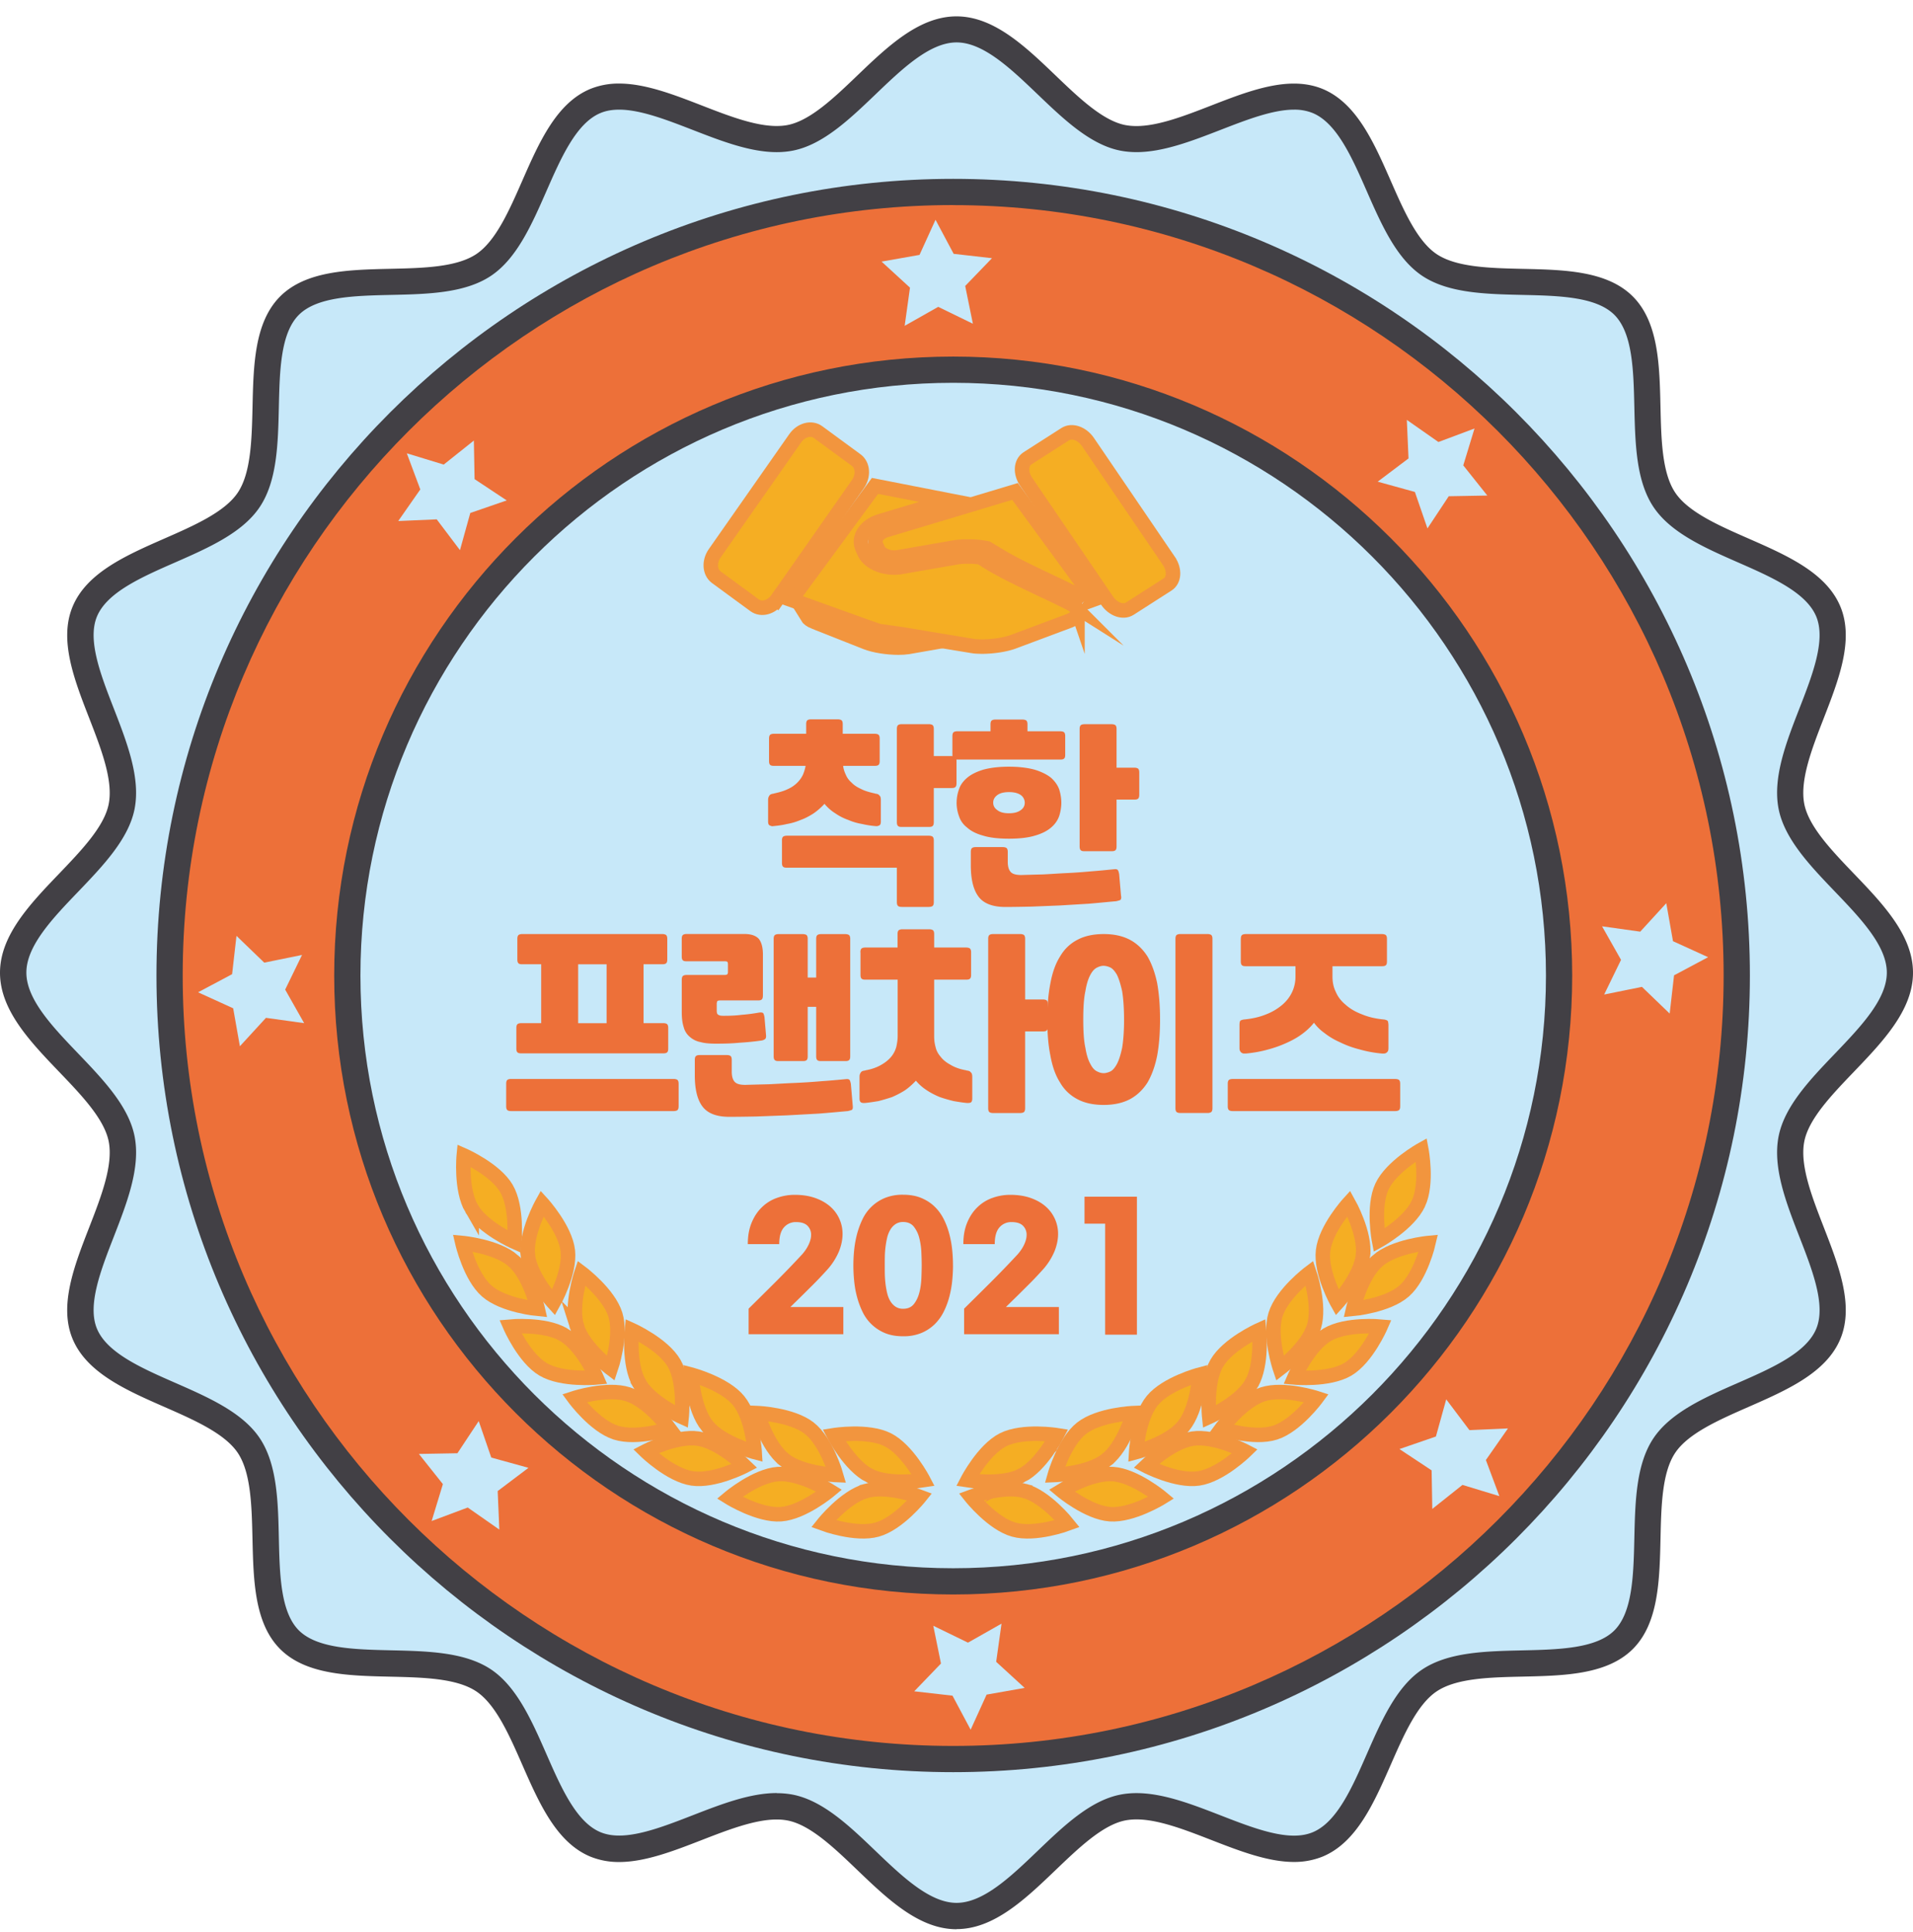 <svg xmlns="http://www.w3.org/2000/svg" width="99" height="100" fill="none"><g clip-path="url(#a)"><path fill="#C7E8F9" d="M98.32 50.348c0 3.101-5.032 5.667-5.612 8.598-.597 3.02 3.059 7.311 1.908 10.09-1.172 2.827-6.804 3.27-8.487 5.783-1.695 2.533.037 7.903-2.11 10.05s-7.516.414-10.048 2.11c-2.513 1.68-2.958 7.313-5.785 8.486-2.779 1.151-7.07-2.504-10.09-1.907-2.93.58-5.496 5.612-8.598 5.612-3.101 0-5.667-5.03-8.597-5.612-3.022-.597-7.312 3.058-10.09 1.907-2.828-1.174-3.27-6.805-5.784-8.487-2.533-1.695-7.903.038-10.05-2.107-2.147-2.147-.414-7.519-2.108-10.05-1.683-2.513-7.314-2.956-8.486-5.784-1.152-2.778 2.504-7.07 1.907-10.09-.58-2.93-5.613-5.496-5.613-8.598 0-3.101 5.033-5.667 5.613-8.597.597-3.02-3.059-7.312-1.907-10.09 1.172-2.828 6.803-3.27 8.486-5.785 1.696-2.532-.037-7.902 2.108-10.049 2.147-2.145 7.517-.414 10.05-2.107 2.513-1.682 2.956-7.314 5.784-8.485 2.778-1.153 7.07 2.502 10.09 1.905 2.93-.58 5.496-5.61 8.597-5.61 3.102 0 5.67 5.03 8.598 5.61 3.021.597 7.312-3.058 10.09-1.905 2.827 1.171 3.27 6.803 5.783 8.485 2.532 1.695 7.904-.038 10.049 2.107 2.147 2.147.414 7.518 2.11 10.05 1.68 2.513 7.312 2.958 8.484 5.784 1.151 2.778-2.504 7.07-1.907 10.09.58 2.93 5.612 5.496 5.612 8.597"/><path fill="#424045" d="M49.5 99.847c-1.935 0-3.562-1.558-5.134-3.065-1.196-1.146-2.43-2.33-3.596-2.561a3 3 0 0 0-.581-.053c-1.134 0-2.523.539-3.865 1.06-1.44.56-2.93 1.14-4.285 1.14a3.9 3.9 0 0 1-1.486-.279c-1.759-.729-2.657-2.778-3.526-4.757-.672-1.533-1.367-3.117-2.376-3.793-1.025-.686-2.766-.724-4.451-.763-2.149-.048-4.37-.097-5.702-1.43-1.333-1.333-1.382-3.555-1.432-5.703-.038-1.685-.077-3.427-.761-4.45-.676-1.007-2.26-1.704-3.793-2.376-1.98-.869-4.027-1.767-4.757-3.526-.713-1.72.087-3.78.862-5.771.614-1.581 1.25-3.217 1.008-4.446-.231-1.165-1.415-2.402-2.56-3.596C1.559 53.906 0 52.278 0 50.344s1.558-3.562 3.066-5.134c1.144-1.196 2.33-2.43 2.559-3.596.243-1.228-.394-2.863-1.008-4.446-.775-1.99-1.575-4.05-.86-5.771.728-1.759 2.776-2.657 4.755-3.526 1.533-.672 3.119-1.369 3.795-2.378.684-1.023.723-2.764.762-4.448.048-2.148.098-4.37 1.429-5.703 1.333-1.331 3.555-1.382 5.703-1.43 1.684-.038 3.425-.077 4.45-.763 1.01-.676 1.704-2.26 2.376-3.793.869-1.979 1.767-4.027 3.526-4.755a3.9 3.9 0 0 1 1.486-.277c1.357 0 2.845.578 4.285 1.137 1.342.522 2.73 1.06 3.865 1.06.205 0 .402-.016.581-.052 1.165-.231 2.402-1.415 3.596-2.56C45.938 2.403 47.566.847 49.5.847s3.562 1.558 5.134 3.065c1.196 1.145 2.43 2.33 3.596 2.56q.272.052.581.052c1.136 0 2.523-.538 3.865-1.06 1.44-.56 2.928-1.138 4.285-1.138.542 0 1.042.094 1.486.277 1.759.73 2.657 2.777 3.526 4.756.672 1.533 1.367 3.117 2.376 3.793 1.025.685 2.765.725 4.45.763 2.148.047 4.369.097 5.701 1.428 1.333 1.333 1.383 3.555 1.432 5.703.038 1.685.077 3.427.763 4.45.676 1.01 2.26 1.704 3.793 2.376 1.979.869 4.027 1.765 4.755 3.524.714 1.72-.087 3.78-.86 5.772-.614 1.58-1.25 3.216-1.008 4.446.231 1.165 1.415 2.401 2.56 3.596C97.442 46.78 99 48.407 99 50.342s-1.558 3.562-3.065 5.134c-1.145 1.196-2.33 2.43-2.56 3.596-.243 1.23.394 2.865 1.008 4.446.773 1.991 1.574 4.05.86 5.772-.728 1.76-2.776 2.656-4.757 3.525-1.533.673-3.117 1.367-3.793 2.377-.684 1.023-.723 2.764-.76 4.449-.049 2.149-.1 4.37-1.43 5.702-1.334 1.332-3.556 1.382-5.704 1.43-1.684.037-3.425.077-4.448.763-1.01.675-1.704 2.26-2.376 3.792-.87 1.98-1.767 4.027-3.526 4.758a3.9 3.9 0 0 1-1.485.279c-1.356 0-2.845-.58-4.285-1.14-1.343-.522-2.73-1.062-3.864-1.062q-.311.001-.582.053c-1.165.23-2.4 1.415-3.596 2.56-1.572 1.506-3.199 3.065-5.134 3.065m-9.31-7.036q.442 0 .844.078c1.555.308 2.936 1.632 4.272 2.912 1.379 1.32 2.805 2.687 4.194 2.687 1.39 0 2.816-1.367 4.195-2.689 1.336-1.28 2.716-2.604 4.271-2.911q.402-.08.846-.08c1.389 0 2.898.588 4.357 1.154 1.324.515 2.692 1.047 3.794 1.047.368 0 .683-.058.967-.175 1.255-.52 2.042-2.314 2.802-4.049.75-1.71 1.525-3.48 2.865-4.374 1.351-.905 3.295-.948 5.173-.99 1.882-.043 3.827-.088 4.773-1.034.946-.948.99-2.892 1.033-4.772.043-1.879.086-3.822.99-5.175.897-1.338 2.666-2.115 4.376-2.864 1.735-.761 3.528-1.546 4.048-2.802.505-1.218-.195-3.018-.873-4.76-.686-1.763-1.394-3.585-1.074-5.203.308-1.555 1.632-2.937 2.912-4.273 1.32-1.38 2.687-2.804 2.687-4.195 0-1.39-1.367-2.816-2.687-4.194-1.28-1.336-2.604-2.719-2.912-4.272-.32-1.617.388-3.438 1.074-5.2.678-1.742 1.377-3.543.873-4.761-.52-1.254-2.313-2.041-4.046-2.802-1.71-.751-3.48-1.526-4.376-2.866-.905-1.353-.947-3.294-.992-5.173-.043-1.881-.085-3.826-1.033-4.774-.948-.946-2.891-.99-4.773-1.032-1.878-.043-3.822-.085-5.175-.99-1.338-.897-2.114-2.665-2.865-4.376-.761-1.735-1.547-3.528-2.802-4.048a2.5 2.5 0 0 0-.967-.174c-1.101 0-2.47.532-3.792 1.045-1.46.566-2.967 1.153-4.356 1.153q-.443 0-.845-.079c-1.553-.307-2.935-1.632-4.271-2.911-1.38-1.32-2.806-2.688-4.195-2.688s-2.816 1.367-4.194 2.688c-1.337 1.28-2.719 2.604-4.272 2.911-.265.053-.55.08-.845.08-1.39 0-2.898-.588-4.355-1.154-1.325-.513-2.691-1.045-3.795-1.045-.367 0-.684.056-.966.174-1.254.52-2.041 2.313-2.802 4.048-.751 1.71-1.526 3.48-2.864 4.376-1.351.905-3.295.95-5.175.99-1.88.043-3.825.086-4.772 1.034-.947.947-.991 2.892-1.034 4.772-.042 1.879-.085 3.822-.99 5.173-.895 1.338-2.664 2.115-4.376 2.866-1.735.761-3.528 1.546-4.048 2.802-.504 1.218.195 3.02.873 4.76.684 1.763 1.392 3.584 1.074 5.201-.308 1.553-1.632 2.936-2.911 4.272-1.323 1.378-2.688 2.805-2.688 4.194 0 1.39 1.367 2.816 2.688 4.195 1.28 1.336 2.603 2.718 2.911 4.273.32 1.617-.39 3.438-1.074 5.2-.678 1.742-1.377 3.543-.873 4.76.52 1.255 2.315 2.042 4.048 2.802 1.71.75 3.48 1.526 4.376 2.863.905 1.352.95 3.295.99 5.173.043 1.882.086 3.827 1.034 4.775.947.946 2.892.99 4.772 1.033 1.879.043 3.822.086 5.175.99 1.338.897 2.114 2.666 2.864 4.376.76 1.733 1.546 3.528 2.802 4.048.282.116.599.174.966.174 1.102 0 2.47-.532 3.795-1.047 1.457-.566 2.966-1.153 4.355-1.153"/><path fill="#ED7039" d="M8.776 50.488c0-22.398 18.153-40.551 40.553-40.551S89.88 28.092 89.88 50.488 71.725 91.041 49.33 91.041 8.776 72.886 8.776 50.488"/><path fill="#424045" d="M49.329 91.718c-22.735 0-41.232-18.496-41.232-41.23 0-22.735 18.497-41.231 41.232-41.231s41.23 18.496 41.23 41.23c0 22.735-18.495 41.231-41.23 41.231m0-81.105c-21.987 0-39.874 17.887-39.874 39.873S27.342 90.36 49.329 90.36 89.2 72.473 89.2 50.486s-17.886-39.87-39.872-39.87"/><path fill="#C7E8F9" d="M17.974 50.488c0-17.317 14.038-31.355 31.355-31.355S80.684 33.17 80.684 50.488 66.646 81.843 49.329 81.843 17.974 67.805 17.974 50.488"/><path fill="#424045" d="M49.329 82.522c-17.664 0-32.034-14.37-32.034-32.034s14.37-32.034 32.034-32.034 32.034 14.37 32.034 32.034-14.37 32.034-32.034 32.034m0-62.71c-16.915 0-30.676 13.761-30.676 30.676s13.76 30.676 30.676 30.676 30.676-13.76 30.676-30.676-13.76-30.676-30.676-30.676"/><path fill="#F5AE23" d="M24.41 62.558c.58.99 2.206 1.71 2.206 1.71s.171-1.771-.409-2.762c-.58-.99-2.206-1.707-2.206-1.707s-.171 1.769.409 2.76"/><path stroke="#F2953E" stroke-miterlimit="10" stroke-width=".75" d="M24.41 62.558c.58.99 2.206 1.71 2.206 1.71s.171-1.771-.409-2.762c-.58-.99-2.206-1.707-2.206-1.707s-.171 1.769.409 2.76Z"/><path fill="#F5AE23" d="M26.563 65.253c.866.756 1.265 2.487 1.265 2.487s-1.77-.164-2.635-.922c-.864-.754-1.264-2.487-1.264-2.487s1.77.164 2.634.92"/><path stroke="#F2953E" stroke-miterlimit="10" stroke-width=".75" d="M26.563 65.253c.866.756 1.265 2.487 1.265 2.487s-1.77-.164-2.635-.922c-.864-.754-1.264-2.487-1.264-2.487s1.77.164 2.634.92z"/><path fill="#F5AE23" d="M27.316 64.97c.132 1.139 1.33 2.452 1.33 2.452s.87-1.548.74-2.69c-.132-1.14-1.33-2.454-1.33-2.454s-.868 1.55-.738 2.691"/><path stroke="#F2953E" stroke-miterlimit="10" stroke-width=".75" d="M27.316 64.97c.132 1.139 1.33 2.452 1.33 2.452s.87-1.548.74-2.69c-.132-1.14-1.33-2.454-1.33-2.454s-.868 1.55-.738 2.691z"/><path fill="#F5AE23" d="M29.167 69.076c.989.585 1.699 2.214 1.699 2.214s-1.77.164-2.76-.42c-.987-.584-1.697-2.214-1.697-2.214s1.77-.163 2.758.42"/><path stroke="#F2953E" stroke-miterlimit="10" stroke-width=".75" d="M29.167 69.076c.989.585 1.699 2.214 1.699 2.214s-1.77.164-2.76-.42c-.987-.584-1.697-2.214-1.697-2.214s1.77-.163 2.758.42Z"/><path fill="#F5AE23" d="M29.856 68.659c.34 1.096 1.757 2.167 1.757 2.167s.573-1.681.235-2.78c-.337-1.096-1.757-2.165-1.757-2.165s-.572 1.681-.233 2.78"/><path stroke="#F2953E" stroke-miterlimit="10" stroke-width=".75" d="M29.856 68.659c.34 1.096 1.757 2.167 1.757 2.167s.573-1.681.235-2.78c-.337-1.096-1.757-2.165-1.757-2.165s-.572 1.681-.233 2.78z"/><path fill="#F5AE23" d="M32.503 72.162c1.095.354 2.147 1.784 2.147 1.784s-1.69.55-2.784.198c-1.091-.35-2.145-1.784-2.145-1.784s1.69-.55 2.782-.198"/><path stroke="#F2953E" stroke-miterlimit="10" stroke-width=".75" d="M32.503 72.162c1.095.354 2.147 1.784 2.147 1.784s-1.69.55-2.784.198c-1.091-.35-2.145-1.784-2.145-1.784s1.69-.55 2.782-.198Z"/><path fill="#F5AE23" d="M33.084 71.6c.572.996 2.194 1.727 2.194 1.727s.184-1.767-.387-2.765c-.573-.994-2.191-1.724-2.191-1.724s-.187 1.767.386 2.76"/><path stroke="#F2953E" stroke-miterlimit="10" stroke-width=".75" d="M33.084 71.6c.572.996 2.194 1.727 2.194 1.727s.184-1.767-.387-2.765c-.573-.994-2.191-1.724-2.191-1.724s-.187 1.767.386 2.76z"/><path fill="#F5AE23" d="M36.13 74.456c1.135.17 2.41 1.41 2.41 1.41s-1.578.82-2.713.65c-1.136-.168-2.409-1.408-2.409-1.408s1.579-.82 2.713-.652"/><path stroke="#F2953E" stroke-miterlimit="10" stroke-width=".75" d="M36.13 74.456c1.135.17 2.41 1.41 2.41 1.41s-1.578.82-2.713.65c-1.136-.168-2.409-1.408-2.409-1.408s1.579-.82 2.713-.652z"/><path fill="#F5AE23" d="M36.61 73.808c.727.888 2.445 1.343 2.445 1.343s-.105-1.772-.834-2.662c-.725-.888-2.444-1.343-2.444-1.343s.106 1.775.833 2.662"/><path stroke="#F2953E" stroke-miterlimit="10" stroke-width=".75" d="M36.61 73.808c.727.888 2.445 1.343 2.445 1.343s-.105-1.772-.834-2.662c-.725-.888-2.444-1.343-2.444-1.343s.106 1.775.833 2.662Z"/><path fill="#F5AE23" d="M40.262 76.29c1.146-.08 2.657.855 2.657.855s-1.365 1.141-2.508 1.222c-1.146.082-2.655-.854-2.655-.854s1.364-1.142 2.508-1.223"/><path stroke="#F2953E" stroke-miterlimit="10" stroke-width=".75" d="M40.262 76.29c1.146-.08 2.657.855 2.657.855s-1.365 1.141-2.508 1.222c-1.146.082-2.655-.854-2.655-.854s1.364-1.142 2.508-1.223z"/><path fill="#F5AE23" d="M40.593 75.554c.901.71 2.677.784 2.677.784s-.486-1.71-1.388-2.42c-.903-.71-2.677-.784-2.677-.784s.486 1.709 1.388 2.419"/><path stroke="#F2953E" stroke-miterlimit="10" stroke-width=".75" d="M40.593 75.554c.901.71 2.677.784 2.677.784s-.486-1.71-1.388-2.42c-.903-.71-2.677-.784-2.677-.784s.486 1.709 1.388 2.419z"/><path fill="#F5AE23" d="M44.828 77.16c1.105-.309 2.773.309 2.773.309s-1.108 1.39-2.217 1.697c-1.103.31-2.771-.306-2.771-.306s1.11-1.391 2.215-1.699"/><path stroke="#F2953E" stroke-miterlimit="10" stroke-width=".75" d="M44.828 77.16c1.105-.309 2.773.309 2.773.309s-1.108 1.39-2.217 1.697c-1.103.31-2.771-.306-2.771-.306s1.11-1.391 2.215-1.699z"/><path fill="#F5AE23" d="M45.004 76.374c1.025.515 2.779.234 2.779.234s-.818-1.577-1.843-2.095c-1.026-.515-2.78-.235-2.78-.235s.818 1.578 1.844 2.096"/><path stroke="#F2953E" stroke-miterlimit="10" stroke-width=".75" d="M45.004 76.374c1.025.515 2.779.234 2.779.234s-.818-1.577-1.843-2.095c-1.026-.515-2.78-.235-2.78-.235s.818 1.578 1.844 2.096Z"/><path fill="#F5AE23" d="M73.403 62.29c-.484 1.04-2.037 1.905-2.037 1.905s-.335-1.746.152-2.786c.486-1.038 2.04-1.904 2.04-1.904s.333 1.746-.155 2.785"/><path stroke="#F2953E" stroke-miterlimit="10" stroke-width=".75" d="M73.403 62.29c-.484 1.04-2.037 1.905-2.037 1.905s-.335-1.746.152-2.786c.486-1.038 2.04-1.904 2.04-1.904s.333 1.746-.155 2.785Z"/><path fill="#F5AE23" d="M71.292 65.253c-.865.756-1.264 2.487-1.264 2.487s1.769-.164 2.634-.922c.864-.754 1.263-2.487 1.263-2.487s-1.77.164-2.633.92"/><path stroke="#F2953E" stroke-miterlimit="10" stroke-width=".75" d="M71.292 65.253c-.865.756-1.264 2.487-1.264 2.487s1.769-.164 2.634-.922c.864-.754 1.263-2.487 1.263-2.487s-1.77.164-2.633.92z"/><path fill="#F5AE23" d="M70.538 64.97c-.132 1.139-1.33 2.452-1.33 2.452s-.872-1.548-.738-2.69c.13-1.14 1.327-2.454 1.327-2.454s.87 1.55.74 2.691"/><path stroke="#F2953E" stroke-miterlimit="10" stroke-width=".75" d="M70.538 64.97c-.132 1.139-1.33 2.452-1.33 2.452s-.872-1.548-.738-2.69c.13-1.14 1.327-2.454 1.327-2.454s.87 1.55.74 2.691Z"/><path fill="#F5AE23" d="M68.687 69.076c-.989.585-1.7 2.214-1.7 2.214s1.77.164 2.76-.42c.988-.584 1.698-2.214 1.698-2.214s-1.771-.163-2.758.42"/><path stroke="#F2953E" stroke-miterlimit="10" stroke-width=".75" d="M68.687 69.076c-.989.585-1.7 2.214-1.7 2.214s1.77.164 2.76-.42c.988-.584 1.698-2.214 1.698-2.214s-1.771-.163-2.758.42Z"/><path fill="#F5AE23" d="M68 68.659c-.34 1.096-1.76 2.167-1.76 2.167s-.57-1.681-.232-2.78c.337-1.096 1.757-2.165 1.757-2.165s.573 1.681.234 2.78"/><path stroke="#F2953E" stroke-miterlimit="10" stroke-width=".75" d="M68 68.659c-.34 1.096-1.76 2.167-1.76 2.167s-.57-1.681-.232-2.78c.337-1.096 1.757-2.165 1.757-2.165s.573 1.681.234 2.78z"/><path fill="#F5AE23" d="M65.351 72.162c-1.095.354-2.148 1.784-2.148 1.784s1.69.55 2.784.198c1.092-.35 2.146-1.784 2.146-1.784s-1.69-.55-2.782-.198"/><path stroke="#F2953E" stroke-miterlimit="10" stroke-width=".75" d="M65.351 72.162c-1.095.354-2.148 1.784-2.148 1.784s1.69.55 2.784.198c1.092-.35 2.146-1.784 2.146-1.784s-1.69-.55-2.782-.198Z"/><path fill="#F5AE23" d="M64.771 71.6c-.571.996-2.193 1.727-2.193 1.727s-.186-1.767.387-2.765c.571-.994 2.193-1.724 2.193-1.724s.184 1.767-.387 2.76"/><path stroke="#F2953E" stroke-miterlimit="10" stroke-width=".75" d="M64.771 71.6c-.571.996-2.193 1.727-2.193 1.727s-.186-1.767.387-2.765c.571-.994 2.193-1.724 2.193-1.724s.184 1.767-.387 2.76z"/><path fill="#F5AE23" d="M61.723 74.456c-1.134.17-2.409 1.41-2.409 1.41s1.577.82 2.713.65c1.136-.168 2.409-1.408 2.409-1.408s-1.58-.82-2.713-.652"/><path stroke="#F2953E" stroke-miterlimit="10" stroke-width=".75" d="M61.723 74.456c-1.134.17-2.409 1.41-2.409 1.41s1.577.82 2.713.65c1.136-.168 2.409-1.408 2.409-1.408s-1.58-.82-2.713-.652Z"/><path fill="#F5AE23" d="M61.244 73.808c-.727.888-2.445 1.343-2.445 1.343s.105-1.772.833-2.662c.727-.888 2.445-1.343 2.445-1.343s-.106 1.775-.833 2.662"/><path stroke="#F2953E" stroke-miterlimit="10" stroke-width=".75" d="M61.244 73.808c-.727.888-2.445 1.343-2.445 1.343s.105-1.772.833-2.662c.727-.888 2.445-1.343 2.445-1.343s-.106 1.775-.833 2.662Z"/><path fill="#F5AE23" d="M57.592 76.29c-1.145-.08-2.655.855-2.655.855s1.363 1.141 2.51 1.222c1.143.082 2.656-.854 2.656-.854s-1.365-1.142-2.51-1.223"/><path stroke="#F2953E" stroke-miterlimit="10" stroke-width=".75" d="M57.592 76.29c-1.145-.08-2.655.855-2.655.855s1.363 1.141 2.51 1.222c1.143.082 2.656-.854 2.656-.854s-1.365-1.142-2.51-1.223z"/><path fill="#F5AE23" d="M57.261 75.554c-.9.71-2.675.784-2.675.784s.484-1.71 1.387-2.42c.902-.71 2.677-.784 2.677-.784s-.485 1.709-1.389 2.419"/><path stroke="#F2953E" stroke-miterlimit="10" stroke-width=".75" d="M57.261 75.554c-.9.71-2.675.784-2.675.784s.484-1.71 1.387-2.42c.902-.71 2.677-.784 2.677-.784s-.485 1.709-1.389 2.419z"/><path fill="#F5AE23" d="M53.027 77.16c-1.105-.309-2.774.309-2.774.309s1.108 1.39 2.215 1.697c1.105.31 2.773-.306 2.773-.306s-1.11-1.391-2.214-1.699"/><path stroke="#F2953E" stroke-miterlimit="10" stroke-width=".75" d="M53.027 77.16c-1.105-.309-2.774.309-2.774.309s1.108 1.39 2.215 1.697c1.105.31 2.773-.306 2.773-.306s-1.11-1.391-2.214-1.699z"/><path fill="#F5AE23" d="M52.851 76.374c-1.026.515-2.78.234-2.78.234s.818-1.577 1.843-2.095c1.024-.515 2.781-.235 2.781-.235s-.817 1.578-1.844 2.096"/><path stroke="#F2953E" stroke-miterlimit="10" stroke-width=".75" d="M52.851 76.374c-1.026.515-2.78.234-2.78.234s.818-1.577 1.843-2.095c1.024-.515 2.781-.235 2.781-.235s-.817 1.578-1.844 2.096Z"/><path fill="#C7E8F9" d="m48.414 11.375.939 1.762 1.983.226L49.95 14.8l.398 1.955-1.794-.874-1.736.982.275-1.976-1.471-1.348 1.964-.347zM50.232 89.52l-.939-1.761-1.98-.226 1.383-1.437-.397-1.955 1.795.874 1.736-.984-.277 1.976 1.473 1.35-1.968.347zM10.25 51.356l1.762-.938.226-1.983 1.437 1.386 1.955-.398-.872 1.794.982 1.736-1.976-.275-1.35 1.471-.347-1.965zM88.396 49.539l-1.762.939-.226 1.98-1.436-1.383-1.955.397.873-1.795-.982-1.736 1.976.277 1.348-1.473.347 1.966zM22.338 78.72l.582-1.91-1.242-1.562 1.994-.036 1.102-1.664.65 1.887 1.925.532-1.593 1.202.085 1.995-1.635-1.143zM76.308 22.176l-.582 1.91 1.244 1.561-1.996.036-1.102 1.665-.65-1.887-1.925-.532 1.595-1.203-.087-1.995 1.635 1.145zM77.594 77.432l-1.909-.581-1.562 1.242-.035-1.995-1.665-1.102 1.887-.65.534-1.924 1.2 1.593 1.995-.088-1.143 1.636zM21.053 23.461l1.91.583 1.56-1.243.037 1.996 1.663 1.102-1.885.65-.534 1.924-1.203-1.594-1.992.087 1.142-1.635z"/><path fill="#5E605F" d="m55.337 37.535.006-.004z"/><path fill="#F5AE23" d="m41.246 31.143.667.24 2.647.951c.523.186.934.332.944.332l.003-.005.437.061.608.086q.054.01.112.015l2.114.354 1.574.259h-.003l.02.003.07.009.033.003q.048.005.097.007h.01q.12.006.242.007c.578 0 1.248-.103 1.678-.274l2.833-1.059q.001 0 .005-.002.102-.041.181-.089s.077-.05.077-.053c.152-.116.209-.255.171-.391q-.003-.007-.005-.017a.2.2 0 0 0-.019-.04l-.008-.02q-.013-.022-.028-.04c-.003-.006-.007-.015-.012-.018q-.02-.024-.04-.043l-.013-.014c-.017-.017-.032-.029-.051-.044l-.015-.014q-.028-.02-.057-.041l-.022-.014a1 1 0 0 0-.07-.04l-.02-.011-.01-.005c-.892-.455-2.011-.953-3.008-1.458a22 22 0 0 1-1.029-.552q-.31-.185-.603-.378l-.012-.002a4 4 0 0 0-.635-.044c-.243 0-.457.015-.607.042l-2.849.496a2 2 0 0 1-.383.033c-.705 0-1.338-.325-1.543-.785l-.097-.214c-.25-.56.157-1.175.923-1.403l3.564-1.073-3.835-.75-4.334 5.898.171.061.115.041z"/><path stroke="#F2953E" stroke-miterlimit="10" stroke-width=".75" d="m41.246 31.143.667.24 2.647.951c.523.186.934.332.944.332l.003-.005.437.061.608.086q.054.01.112.015l2.114.354 1.574.259h-.003l.02.003.07.009.033.003q.048.005.097.007h.01q.12.006.242.007c.578 0 1.248-.103 1.678-.274l2.833-1.059q.001 0 .005-.002.102-.041.181-.089s.077-.05.077-.053c.152-.116.209-.255.171-.391q-.003-.007-.005-.017a.2.2 0 0 0-.019-.04l-.008-.02q-.013-.022-.028-.04c-.003-.006-.007-.015-.012-.018q-.02-.024-.04-.043l-.013-.014c-.017-.017-.032-.029-.051-.044l-.015-.014q-.028-.02-.057-.041l-.022-.014a1 1 0 0 0-.07-.04l-.02-.011-.01-.005c-.892-.455-2.011-.953-3.008-1.458a22 22 0 0 1-1.029-.552q-.31-.185-.603-.378l-.012-.002a4 4 0 0 0-.635-.044c-.243 0-.457.015-.607.042l-2.849.496a2 2 0 0 1-.383.033c-.705 0-1.338-.325-1.543-.785l-.097-.214c-.25-.56.157-1.175.923-1.403l3.564-1.073-3.835-.75-4.334 5.898.171.061.115.041z"/><path fill="#F5AE23" d="m42.14 32.184 2.671 1.057c.43.171 1.103.276 1.68.276.181 0 .354-.01.505-.033l.229-.04-.707-.117-.121-.017-.599-.084-.332-.046c-.157 0-.227-.028-1.242-.389l-2.466-.886c.064.106.191.204.381.28"/><path stroke="#F2953E" stroke-miterlimit="10" stroke-width=".75" d="m42.14 32.184 2.671 1.057c.43.171 1.103.276 1.68.276.181 0 .354-.01.505-.033l.229-.04-.707-.117-.121-.017-.599-.084-.332-.046c-.157 0-.227-.028-1.242-.389l-2.466-.886c.064.106.191.204.381.28z"/><path fill="#F5AE23" d="m45.341 28.215.096.212c.113.257.469.43.844.43q.102-.001.205-.017l2.848-.497c.217-.037.501-.056.785-.056a5 5 0 0 1 .958.087l.592.356c.057.034.111.069.17.103q.417.244.987.532a66 66 0 0 0 1.517.734 57 57 0 0 1 1.551.756l.06.034.023.009.07.05.013.008.05.036.034.027.017.015a.5.5 0 0 1 .07.062c.02.017.031.032.045.048l.339-.122-4.087-5.588-6.673 2.006c-.418.125-.65.477-.515.78"/><path stroke="#F2953E" stroke-miterlimit="10" stroke-width=".75" d="m45.341 28.215.096.212c.113.257.469.43.844.43q.102-.001.205-.017l2.848-.497c.217-.037.501-.056.785-.056a5 5 0 0 1 .958.087l.592.356c.057.034.111.069.17.103q.417.244.987.532a66 66 0 0 0 1.517.734 57 57 0 0 1 1.551.756l.06.034.023.009.07.05.013.008.05.036.034.027.017.015a.5.5 0 0 1 .07.062c.02.017.031.032.045.048l.339-.122-4.087-5.588-6.673 2.006c-.418.125-.65.477-.515.78z"/><path fill="#F5AE23" d="M60.498 29.042c.303.446.27.987-.074 1.206l-1.957 1.254c-.343.22-.867.036-1.17-.411l-4.196-6.164c-.303-.446-.272-.985.072-1.206l1.957-1.253c.344-.22.869-.036 1.172.408l4.196 6.164z"/><path stroke="#F2953E" stroke-miterlimit="10" stroke-width=".75" d="M60.498 29.042c.303.446.27.987-.074 1.206l-1.957 1.254c-.343.22-.867.036-1.17-.411l-4.196-6.164c-.303-.446-.272-.985.072-1.206l1.957-1.253c.344-.22.869-.036 1.172.408l4.196 6.164z"/><path fill="#F5AE23" d="M40.228 31.008c-.3.431-.828.575-1.175.318l-1.983-1.452c-.347-.255-.383-.81-.082-1.24l4.167-5.953c.301-.431.828-.573 1.176-.32l1.982 1.454c.346.255.385.81.084 1.242L40.23 31.01z"/><path stroke="#F2953E" stroke-miterlimit="10" stroke-width=".75" d="M40.228 31.008c-.3.431-.828.575-1.175.318l-1.983-1.452c-.347-.255-.383-.81-.082-1.24l4.167-5.953c.301-.431.828-.573 1.176-.32l1.982 1.454c.346.255.385.81.084 1.242L40.23 31.01z"/><path fill="#ED7039" d="M43.644 69.052h-4.902v-1.323q.624-.615 1.346-1.334t1.428-1.481q.222-.255.34-.517.12-.262.12-.484a.65.65 0 0 0-.188-.476q-.189-.188-.583-.188a.8.8 0 0 0-.636.276q-.242.275-.243.865H38.7q0-.641.202-1.12.2-.48.538-.8.335-.323.776-.476.44-.157.915-.156.583 0 1.044.16.458.16.777.435.318.275.484.645.168.37.167.789c0 .279-.061.588-.184.894a3.4 3.4 0 0 1-.579.92q-.171.19-.352.382-.181.194-.407.42l-.513.51-.666.653h2.742v1.413zM49.319 65.496q0 .37-.041.788a5.4 5.4 0 0 1-.148.825 4 4 0 0 1-.29.776q-.184.37-.473.654a2.2 2.2 0 0 1-.689.451 2.4 2.4 0 0 1-.944.168q-.541 0-.941-.168a2.22 2.22 0 0 1-1.155-1.096 4.3 4.3 0 0 1-.287-.777 5 5 0 0 1-.147-.824 8 8 0 0 1-.041-.797c0-.254.013-.517.04-.798q.043-.418.148-.824.108-.406.287-.777a2.215 2.215 0 0 1 1.155-1.096 2.4 2.4 0 0 1 .94-.168q.544 0 .945.168.403.169.69.448t.472.648.29.777q.107.405.148.824t.04.798m-1.619 0q0-.287-.017-.674a3.6 3.6 0 0 0-.106-.74 1.54 1.54 0 0 0-.284-.595q-.192-.242-.554-.243a.7.7 0 0 0-.402.115.9.9 0 0 0-.27.3 1.5 1.5 0 0 0-.161.422 4.864 4.864 0 0 0-.115.982q-.004.243-.003.43 0 .19.003.432.005.241.033.49.028.244.082.483.054.24.16.423.106.184.271.3a.7.7 0 0 0 .402.114q.362 0 .554-.241.193-.243.284-.592.09-.35.106-.736t.017-.674M54.796 69.052h-4.902v-1.323q.624-.615 1.346-1.334t1.428-1.481q.222-.255.34-.517.12-.262.12-.484a.65.65 0 0 0-.188-.476q-.189-.188-.583-.188a.8.8 0 0 0-.636.276q-.242.275-.242.865h-1.625q0-.641.202-1.12.2-.48.537-.8.335-.323.777-.476.44-.157.915-.156.582 0 1.044.16.459.16.776.435a1.87 1.87 0 0 1 .652 1.434c0 .279-.062.588-.185.894a3.4 3.4 0 0 1-.578.92 34 34 0 0 1-.352.382q-.18.194-.408.42l-.513.51-.665.653h2.742v1.413zM58.837 69.076h-1.644V63.33h-1.068v-1.396h2.712zM43.354 37.229c.089 0 .159.02.198.05.04.04.06.098.06.2v.497h1.654c.089 0 .16.02.199.05.039.039.06.099.06.198v1.165c0 .1-.021.17-.06.198-.04.04-.11.05-.199.05h-1.634c.02.16.07.318.14.459.06.148.16.289.3.409.12.13.29.239.488.328.19.1.429.17.708.23.02.01.06.02.099.02.03.01.06.02.1.039.028.03.06.06.088.1q.03.072.03.187v1.105q0 .18-.09.21c-.07.032-.13.04-.169.032a4.6 4.6 0 0 1-.707-.11 3 3 0 0 1-.716-.209 2.8 2.8 0 0 1-.667-.338 2.3 2.3 0 0 1-.568-.498c-.18.198-.368.36-.568.498-.22.14-.438.258-.668.339-.239.099-.468.169-.706.208-.25.06-.488.09-.717.11-.05.01-.099 0-.159-.031-.07-.02-.1-.089-.1-.21v-1.106q-.002-.117.04-.188c.019-.04.04-.07.08-.099.031-.02.07-.03.11-.04.03 0 .06-.01.09-.02.278-.06.517-.13.716-.23a1.6 1.6 0 0 0 .477-.328c.12-.12.22-.258.29-.408.06-.14.109-.3.138-.459h-1.634c-.1 0-.159-.01-.198-.05-.04-.029-.06-.099-.06-.198v-1.165c0-.1.02-.159.06-.198.04-.03.099-.05.198-.05h1.663v-.498c0-.1.02-.159.06-.2.04-.029.099-.05.198-.05h1.376m-2.888 6.274c0-.099.019-.159.06-.2.04-.029.099-.05.2-.05h7.34c.09 0 .16.021.199.05.04.04.06.1.06.2v3.187c0 .1-.02.16-.06.199-.04.03-.11.05-.199.05h-1.394c-.099 0-.159-.02-.198-.05-.04-.04-.06-.1-.06-.199v-1.782h-5.686c-.1 0-.16-.01-.2-.05-.041-.029-.06-.1-.06-.2v-1.155zm9.034-2.968c0 .1-.02.17-.06.2-.04.04-.11.05-.198.05h-.917v1.764c0 .099-.02.17-.06.2-.04.04-.11.05-.199.05h-1.394c-.099 0-.159-.01-.198-.05-.04-.03-.06-.1-.06-.2v-4.821c0-.1.02-.16.06-.198.04-.03.099-.05.198-.05h1.395c.088 0 .158.02.198.05.04.039.06.099.06.198v1.404h.917c.089 0 .159.021.198.05.04.04.06.1.06.2v1.155z"/><path fill="#ED7039" d="M49.288 38.096c0-.1.02-.16.06-.199.04-.029.1-.05.2-.05h1.712v-.359c0-.099.02-.159.06-.198.04-.03.1-.05.199-.05h1.394c.09 0 .16.02.2.05.04.04.06.1.06.198v.36h1.693q.138.001.2.05c.04.038.06.098.06.198v.966c0 .1-.018.17-.06.199-.039.039-.109.05-.2.05h-5.318c-.1 0-.16-.011-.2-.05-.04-.03-.06-.1-.06-.199zm.219 3.447q0-.345.12-.688.104-.328.419-.597c.198-.17.467-.308.826-.42.349-.099.797-.158 1.345-.158s.985.06 1.344.159q.524.164.837.419.298.27.417.597c.07.23.11.458.11.688s-.04.468-.11.687q-.12.344-.417.597-.314.27-.837.42c-.357.109-.807.159-1.344.159-.538 0-.996-.05-1.345-.16-.36-.099-.628-.24-.826-.419a1.2 1.2 0 0 1-.42-.597 2 2 0 0 1-.12-.687m8.516 4.851c.01.1-.01.16-.05.188q-.075.03-.209.06c-.458.04-.936.09-1.425.13l-1.485.09-1.464.059c-.487.01-.946.019-1.363.019-.638 0-1.097-.17-1.366-.508q-.418-.524-.419-1.644v-.698c0-.1.021-.16.06-.199.04-.03.1-.05.199-.05h1.394c.089 0 .159.02.198.05.04.04.06.1.06.199v.508c0 .238.05.417.15.528.098.11.278.16.547.16.357-.01.735-.021 1.144-.031.398-.02.797-.05 1.216-.069.407-.02.826-.05 1.246-.089.408-.03.805-.07 1.204-.11.089-.01.149 0 .188.04.03.04.05.11.07.209l.1 1.155zM51.4 41.543q-.002.239.218.388c.14.11.34.159.598.159s.458-.05.607-.16q.21-.148.209-.387a.49.49 0 0 0-.21-.399q-.22-.15-.606-.149-.39 0-.597.149c-.15.11-.22.238-.22.399m7.559-.41c0 .1-.02.17-.06.2-.04.04-.11.05-.198.05h-.917v2.421c0 .1-.019.17-.06.2-.04.04-.11.05-.199.05h-1.394c-.099 0-.159-.01-.198-.05q-.06-.047-.06-.2V37.73c0-.1.02-.16.06-.199.04-.029.1-.05.198-.05h1.395c.09 0 .159.02.198.05.041.04.06.1.06.199v2.001h.917c.089 0 .159.02.198.05.04.039.06.099.06.2v1.154zM26.196 56.09c0-.099.018-.159.06-.2.039-.029.099-.05.198-.05h8.406c.089 0 .16.021.199.05.039.04.06.1.06.2v1.165c0 .1-.021.16-.06.199-.04.03-.11.05-.199.05h-8.406c-.1 0-.16-.02-.199-.05-.039-.04-.06-.1-.06-.199zm.526-2.887c0-.1.02-.16.06-.2.04-.03.1-.05.2-.05h1.025v-3.048h-.975c-.1 0-.16-.01-.198-.05-.041-.03-.06-.1-.06-.198V48.59c0-.1.02-.16.06-.199.039-.029.099-.05.198-.05h7.24c.09 0 .159.021.2.05.04.04.06.1.06.199v1.066c0 .099-.02.169-.06.198-.04.04-.11.05-.2.05h-.967v3.048h1.016c.09 0 .16.02.2.05.04.039.06.1.06.2v1.066c0 .099-.019.169-.06.198-.039.04-.11.05-.2.05h-7.339c-.1 0-.159-.01-.2-.05-.04-.03-.06-.1-.06-.198zm3.198-.248h1.472v-3.049H29.92zM39.48 51.528c0 .1-.02.17-.06.199-.039.04-.109.05-.198.05H37.26c-.08 0-.12.02-.138.039a.34.34 0 0 0-.03.159v.338q0 .18.09.21c.05.038.14.049.268.049.318 0 .628-.01.925-.05q.42-.03.928-.12c.089-.01.149 0 .19.03.03.039.05.109.07.21l.08.936c.01.099-.01.169-.05.198-.05.04-.12.07-.208.079q-.539.077-1.105.11c-.389.039-.797.049-1.215.049-.318 0-.588-.019-.807-.08a1.16 1.16 0 0 1-.558-.27.96.96 0 0 1-.318-.507c-.07-.209-.1-.469-.1-.787v-1.663c0-.099.021-.159.06-.198.04-.031.1-.05.199-.05h1.952c.07 0 .12-.01.149-.04q.03-.03.03-.119v-.388c0-.06-.01-.11-.03-.13s-.07-.031-.13-.031h-1.973c-.099 0-.159-.01-.198-.05-.04-.029-.06-.099-.06-.198v-.917c0-.1.02-.16.06-.198.04-.03.099-.05.198-.05h2.978c.358 0 .608.089.757.258q.207.27.208.806v2.121zm4.652 5.728c.01.099-.01.159-.05.188q-.075.03-.208.06c-.459.039-.957.09-1.494.13l-1.623.089-1.593.06q-.795.017-1.425.018-.959 0-1.365-.508-.418-.523-.417-1.644v-.797c0-.1.02-.159.06-.198.039-.03.1-.05.198-.05h1.394c.09 0 .16.02.2.05.04.039.06.099.06.198v.607q0 .361.149.529c.1.11.279.16.547.16.36-.011.757-.021 1.205-.032.438-.019.886-.05 1.355-.068.458-.02.927-.05 1.383-.09.449-.03.868-.07 1.266-.108.09-.01.15 0 .189.039.03.04.05.11.07.208l.099 1.155zm-3.835-2.34c-.1 0-.16-.01-.199-.05-.04-.03-.06-.1-.06-.199v-6.074c0-.1.02-.16.06-.199.04-.029.1-.05.199-.05h1.245c.089 0 .159.021.2.05.04.04.058.1.058.199v2.001h.438v-2.001c0-.1.02-.16.06-.199.041-.029.1-.05.198-.05h1.244c.09 0 .16.021.2.05.04.04.06.1.06.199v6.074c0 .1-.019.17-.06.199-.039.04-.11.05-.2.05h-1.244c-.099 0-.159-.01-.198-.05-.04-.03-.06-.1-.06-.199v-2.559H41.8v2.56c0 .099-.019.169-.058.198-.04.04-.11.05-.2.05zM44.527 49.287c0-.1.02-.159.06-.198.04-.031.1-.05.2-.05h1.663v-.696c0-.1.019-.16.06-.199.04-.029.099-.05.2-.05h1.374c.09 0 .159.021.2.05.04.04.06.1.06.199v.696h1.652c.09 0 .16.02.2.05.04.039.06.099.06.198v1.165c0 .1-.019.17-.06.2-.04.04-.11.05-.2.05h-1.652v2.918c0 .199.02.378.07.558.04.19.13.357.26.508q.18.24.508.417c.209.13.477.23.816.29.02.01.06.02.099.02.03.01.06.02.1.04.028.028.06.06.088.098.02.05.031.11.031.19v1.105c0 .12-.03.19-.089.22-.07.02-.13.02-.17.02-.239-.02-.468-.06-.706-.1q-.373-.09-.717-.208c-.24-.1-.458-.21-.667-.349a2.5 2.5 0 0 1-.568-.498c-.18.19-.367.36-.568.498-.219.139-.438.25-.667.35-.238.078-.468.148-.706.208-.248.04-.488.08-.717.099-.05 0-.1 0-.16-.02-.07-.03-.1-.1-.1-.22v-1.105c0-.08.01-.138.04-.19.02-.039.039-.07.08-.099.029-.02.068-.029.11-.039.03 0 .059-.01.09-.02.328-.06.597-.16.816-.29q.313-.18.508-.417.182-.223.26-.508c.04-.18.07-.36.07-.558v-2.918h-1.663c-.099 0-.159-.01-.2-.05-.04-.029-.06-.099-.06-.2v-1.165zm9.7 3.846c0 .099-.02.169-.059.198-.04.04-.11.05-.2.05h-.917v3.974c0 .099-.02.159-.06.2-.039.029-.109.05-.198.05h-1.394c-.1 0-.16-.021-.199-.05-.039-.04-.06-.1-.06-.2V48.59c0-.1.021-.16.06-.199.04-.029.1-.05.199-.05h1.394c.09 0 .16.021.199.05.039.04.06.1.06.199v3.137h.916c.09 0 .16.02.2.05.04.04.059.099.059.198v1.157"/><path fill="#ED7039" d="M60.034 52.763c0 .698-.05 1.324-.148 1.863-.11.558-.28 1.016-.498 1.394q-.358.567-.907.866c-.378.198-.826.299-1.363.299-.538 0-.998-.1-1.366-.3a2.2 2.2 0 0 1-.896-.865c-.24-.378-.398-.837-.498-1.394-.11-.537-.159-1.165-.159-1.863s.05-1.314.16-1.872c.099-.537.258-1.005.497-1.383q.329-.569.896-.866c.368-.199.827-.3 1.366-.3.538 0 .985.1 1.363.3.368.198.667.487.907.865.219.379.388.847.498 1.384.099.558.148 1.176.148 1.872m-1.863 0c0-.607-.039-1.097-.099-1.464-.08-.36-.17-.649-.268-.847-.11-.19-.22-.318-.34-.378a.9.9 0 0 0-.348-.09c-.11 0-.22.03-.339.09-.13.06-.25.188-.349.378-.11.2-.2.487-.258.847-.08.367-.11.857-.11 1.464s.03 1.105.11 1.464c.06.37.149.647.258.837.1.2.22.328.35.388.119.06.228.089.338.089.1 0 .219-.03.349-.089.12-.06.23-.19.339-.388q.15-.282.268-.837c.06-.359.1-.846.1-1.464m2.919 4.84c-.1 0-.16-.021-.2-.05-.04-.04-.06-.1-.06-.2v-8.764c0-.1.02-.16.06-.199.04-.029.099-.05.2-.05h1.394c.09 0 .16.021.2.05.04.04.06.1.06.199v8.764c0 .1-.02.159-.06.2a.34.34 0 0 1-.2.05zM63.538 56.09c0-.099.019-.159.06-.198.039-.03.099-.05.198-.05h8.406c.09 0 .16.02.199.05.04.04.06.1.06.198v1.165c0 .1-.02.16-.06.199-.04.03-.11.05-.199.05h-8.406c-.1 0-.159-.02-.198-.05-.04-.04-.06-.1-.06-.199zm.677-7.5c0-.098.019-.158.06-.198.04-.029.1-.05.2-.05h7.041c.091 0 .161.021.2.05.04.04.06.1.06.199v1.165c0 .099-.018.17-.06.2-.039.04-.109.05-.2.05h-2.559v.538c0 .28.05.548.17.787.109.259.278.478.508.667.219.2.508.37.846.498.329.139.717.23 1.155.269q.134.027.178.07c.02.04.04.12.04.238v1.165c0 .078-.01.13-.03.17q-.044.059-.09.088a.25.25 0 0 1-.11.03h-.1a6.2 6.2 0 0 1-1.185-.22 5 5 0 0 1-1.005-.37 3.7 3.7 0 0 1-.798-.477 2.4 2.4 0 0 1-.537-.528c-.14.18-.32.359-.539.528q-.345.27-.797.478a6 6 0 0 1-1.006.37c-.378.109-.766.179-1.183.218h-.091a.2.2 0 0 1-.11-.029.2.2 0 0 1-.089-.089c-.029-.04-.039-.09-.039-.17v-1.164c0-.12.01-.199.04-.238.02-.03.078-.05.179-.07q.657-.06 1.165-.269a2.9 2.9 0 0 0 .837-.498c.219-.19.388-.407.508-.667.11-.24.169-.508.169-.787v-.538h-2.57c-.099 0-.159-.01-.2-.05-.039-.03-.06-.1-.06-.2V48.59z"/></g><defs><clipPath id="a"><path fill="#fff" d="M0 .848h99v99H0z"/></clipPath></defs></svg>